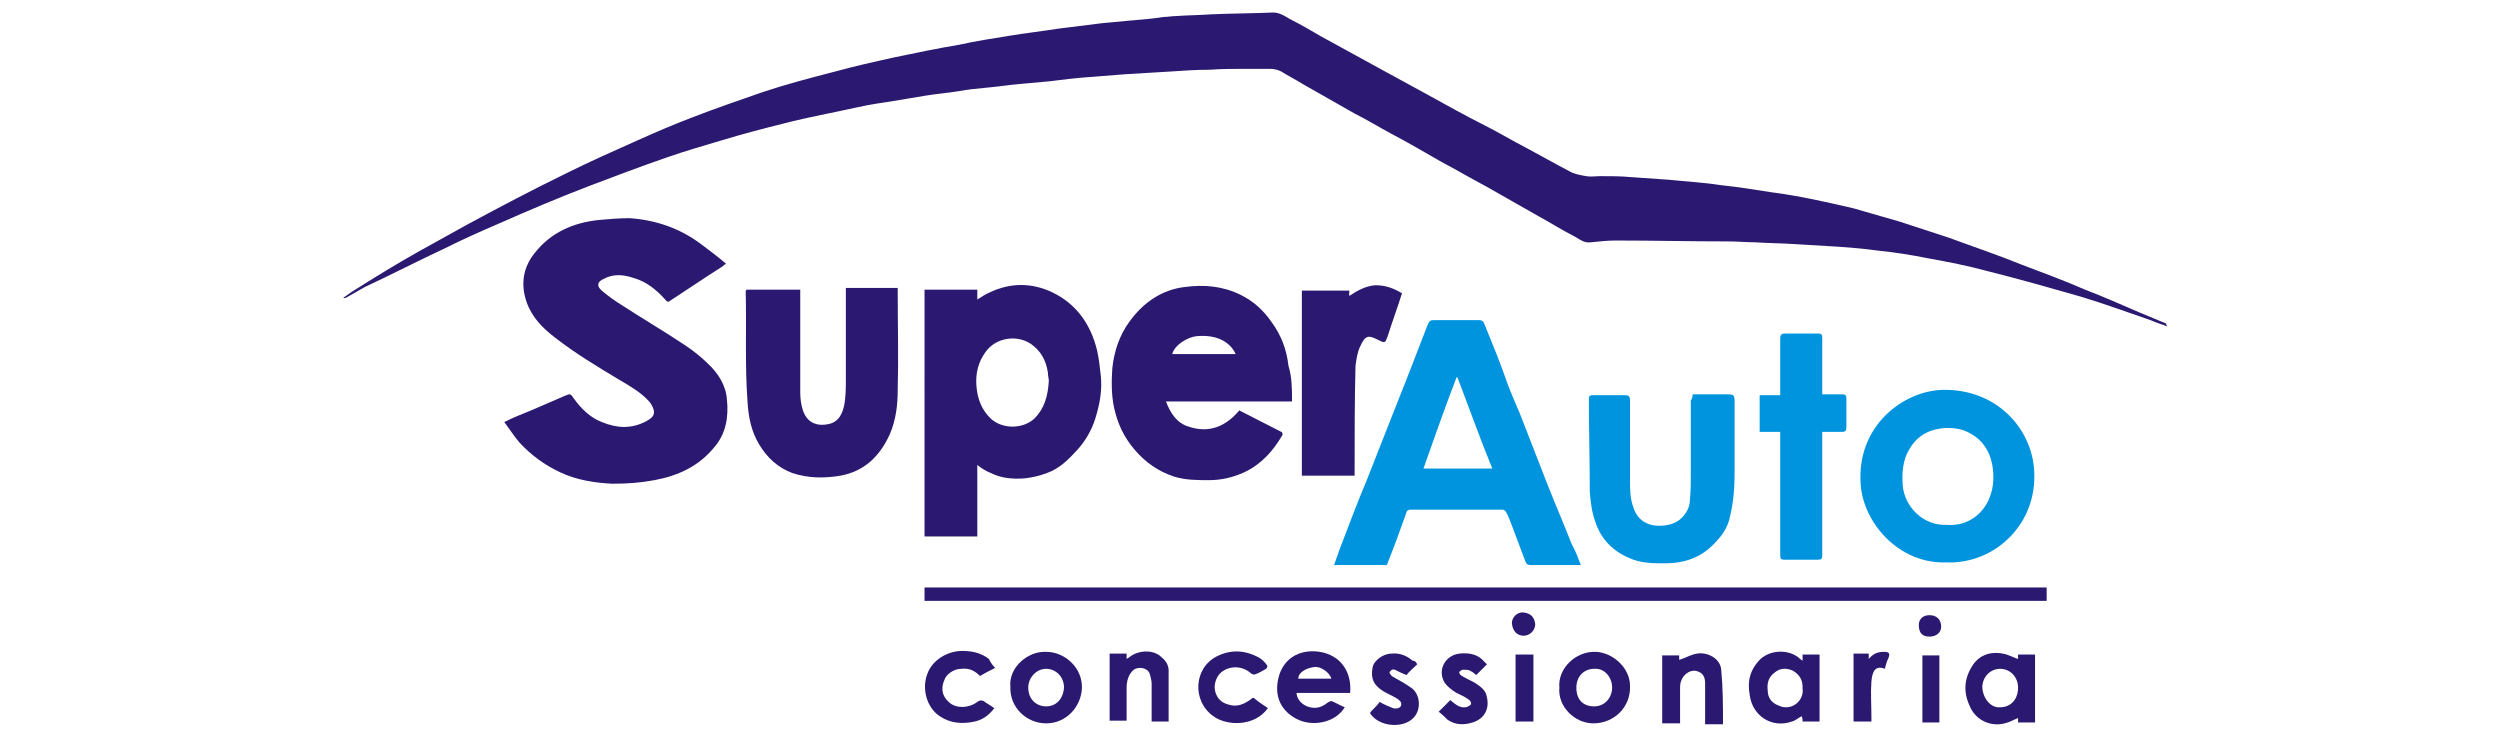 <?xml version="1.0" encoding="utf-8"?>
<!-- Generator: Adobe Illustrator 25.2.1, SVG Export Plug-In . SVG Version: 6.00 Build 0)  -->
<svg version="1.1" id="Logo_Slogan" xmlns="http://www.w3.org/2000/svg" xmlns:xlink="http://www.w3.org/1999/xlink" x="0px"
	 y="0px" viewBox="0 0 279.6 84.2" style="enable-background:new 0 0 279.6 84.2;" xml:space="preserve">
<style type="text/css">
	.st0{fill-rule:evenodd;clip-rule:evenodd;fill:#2B1971;}
	.st1{fill-rule:evenodd;clip-rule:evenodd;fill:#0094DE;}
</style>
<path class="st0" d="M242.4,36.5c-0.6-0.2-1.2-0.4-1.9-0.7c-2.6-0.9-5.1-1.8-7.7-2.6c-3.5-1-7-2-10.6-2.9c-2.2-0.6-4.3-1-6.5-1.4
	c-2-0.4-3.9-0.7-5.9-0.9c-1.4-0.2-2.8-0.3-4.1-0.4c-1.7-0.1-3.4-0.2-5-0.3c-1.5-0.1-2.9-0.1-4.4-0.2c-1,0-2-0.1-3-0.1
	c-4.2,0-8.4-0.1-12.6-0.1c-0.9,0-1.8,0.1-2.8,0.2c-0.7,0.1-1.2-0.3-1.7-0.6c-1.4-0.7-2.8-1.6-4.1-2.3c-1.9-1.1-3.9-2.2-5.8-3.3
	c-1.7-0.9-3.4-1.9-5.1-2.8c-1.9-1.1-3.8-2.2-5.7-3.2c-1.3-0.7-2.6-1.5-4-2.2c-1.9-1.1-3.9-2.2-5.8-3.3c-0.8-0.5-1.6-0.9-2.4-1.4
	c-0.4-0.2-0.8-0.3-1.3-0.3c-0.9,0-1.7,0-2.6,0c-1.4,0-2.7,0-4.1,0.1c-1.5,0-2.9,0.1-4.4,0.2c-1.7,0.1-3.4,0.2-5,0.3
	c-1.3,0.1-2.5,0.2-3.8,0.3c-1.6,0.1-3.2,0.3-4.8,0.5c-1.1,0.1-2.2,0.2-3.3,0.3c-1.2,0.1-2.4,0.3-3.6,0.4c-1.1,0.1-2.1,0.2-3.2,0.4
	c-1.2,0.2-2.5,0.3-3.7,0.5c-1.2,0.2-2.4,0.4-3.6,0.6c-1.3,0.2-2.7,0.4-4,0.7c-2.7,0.6-5.5,1.1-8.2,1.8c-2.4,0.6-4.7,1.2-7,1.9
	c-2,0.6-4.1,1.2-6.1,1.9c-2.9,1-5.8,2.1-8.7,3.2c-3.4,1.3-6.7,2.7-10.1,4.2c-2.1,0.9-4.1,1.8-6.1,2.8c-3,1.4-5.9,2.9-8.9,4.3
	c-0.7,0.4-1.4,0.8-2.1,1.2c-0.1,0-0.2,0.1-0.3,0c0.3-0.2,0.7-0.5,1-0.7c2.4-1.5,4.8-3,7.3-4.4c1.8-1,3.6-2,5.4-3
	c3.7-2,7.5-4,11.2-5.8c2.6-1.3,5.3-2.5,8-3.7c2-0.9,4.1-1.8,6.2-2.6c2.6-1,5.2-1.9,7.8-2.8c2.7-0.9,5.4-1.6,8.1-2.3
	c2.2-0.6,4.4-1.1,6.7-1.6c2.4-0.5,4.8-1,7.2-1.4c1.8-0.4,3.7-0.7,5.6-1c1.8-0.3,3.6-0.5,5.5-0.8c1.6-0.2,3.2-0.4,4.8-0.6
	c1-0.1,2.1-0.2,3.2-0.3c1.2-0.1,2.5-0.2,3.7-0.4c0.5,0,0.9-0.1,1.4-0.1c1.3-0.1,2.7-0.1,4-0.2c2.3-0.1,4.6-0.1,6.9-0.2
	c0.7,0,1.3,0.4,1.8,0.7c1.2,0.6,2.4,1.3,3.6,2c2.4,1.3,4.9,2.7,7.3,4c1.5,0.8,2.9,1.6,4.4,2.4c2.2,1.2,4.3,2.4,6.5,3.5
	c1.2,0.6,2.4,1.3,3.5,1.9c2.1,1.1,4.2,2.3,6.3,3.4c0.5,0.2,1,0.3,1.6,0.4c0.5,0.1,1,0,1.6,0c1.1,0,2.2,0,3.3,0.1
	c1.4,0.1,2.9,0.2,4.3,0.3c1.9,0.2,3.9,0.3,5.8,0.6c1.9,0.2,3.8,0.5,5.7,0.8c3.1,0.4,6.2,1.1,9.2,1.8c1.7,0.5,3.5,1,5.2,1.5
	c1.8,0.6,3.7,1.2,5.5,1.8c2.7,1,5.4,1.9,8.1,3c2.4,0.9,4.8,1.8,7.1,2.8c2.1,0.8,4.1,1.7,6.2,2.6c1,0.4,1.9,0.8,2.9,1.2
	C242.2,36.3,242.3,36.3,242.4,36.5C242.4,36.4,242.4,36.4,242.4,36.5z"/>
<path class="st0" d="M228.9,67.2c-41.8,0-83.6,0-125.5,0c0-0.5,0-1,0-1.5c41.8,0,83.6,0,125.5,0C228.9,66.2,228.9,66.7,228.9,67.2z"
	/>
<g>
	<path class="st0" d="M56.4,47.2c1-0.5,2-0.9,3-1.3c1.2-0.5,2.5-1.1,3.7-1.6c0.7-0.3,0.7-0.3,1.1,0.3c0.8,1.1,1.8,2.1,3.1,2.6
		c1.7,0.7,3.3,0.8,5-0.1c0.5-0.3,1-0.6,0.8-1.3c-0.1-0.3-0.3-0.7-0.5-0.9c-0.9-1-2.1-1.7-3.3-2.4c-2.5-1.5-5-3-7.3-4.8
		c-1.3-1-2.5-2.2-3.1-3.9c-0.7-2-0.4-3.9,0.9-5.5c1.8-2.3,4.3-3.4,7.2-3.7c1.1-0.1,2.3-0.2,3.4-0.2c2.9,0.2,5.6,1.1,8,2.9
		c0.9,0.7,1.9,1.4,2.8,2.2c-0.2,0.1-0.3,0.2-0.4,0.3C78.9,31,77,32.3,75,33.6c-0.2,0.2-0.4,0.2-0.6-0.1c-1-1.1-2.1-2-3.5-2.4
		c-1.2-0.4-2.3-0.5-3.4,0.1c-0.7,0.3-0.8,0.8-0.2,1.3c0.7,0.6,1.4,1.1,2.2,1.6c2.3,1.5,4.7,2.9,7.1,4.5c0.9,0.6,1.8,1.3,2.5,2
		c1.2,1.1,2.1,2.5,2.2,4.1c0.2,1.9-0.1,3.8-1.4,5.3c-1.7,2.1-4,3.2-6.7,3.7c-1.6,0.3-3.1,0.4-4.7,0.4c-2-0.1-4-0.4-5.9-1.3
		c-1.7-0.8-3.2-1.9-4.5-3.3C57.5,48.8,57,48,56.4,47.2z"/>
	<path class="st0" d="M103.4,32.4c2,0,3.9,0,5.9,0c0,0.3,0,0.7,0,1.1c0.5-0.3,0.9-0.6,1.4-0.8c2.3-1.1,4.7-1.1,7,0
		c2.7,1.3,4.3,3.6,5,6.5c0.2,0.9,0.3,1.8,0.4,2.7c0.2,1.7-0.1,3.3-0.6,4.9c-0.4,1.3-1.1,2.5-2,3.5c-1,1.1-2,2.1-3.4,2.6
		c-0.8,0.3-1.6,0.5-2.5,0.6c-1.3,0.1-2.6,0-3.8-0.6c-0.5-0.2-1-0.5-1.5-0.9c0,2.7,0,5.4,0,8c-2,0-3.9,0-5.9,0
		C103.4,51,103.4,41.7,103.4,32.4z M117.3,42.6c0-0.2-0.1-0.6-0.1-0.9c-0.2-1.4-0.8-2.5-2-3.3c-1.6-1-3.9-0.6-5,1
		c-0.8,1.1-1.1,2.4-1,3.7c0.1,1.5,0.6,2.8,1.7,3.8c1.3,1.1,3.5,1.1,4.8-0.1C116.8,45.7,117.2,44.3,117.3,42.6z"/>
	<path class="st0" d="M144.5,44.9c-2.4,0-4.7,0-7.1,0c-2.3,0-4.6,0-7,0c0.5,1.3,1.2,2.4,2.5,2.8c2.3,0.8,4.2,0,5.7-1.8
		c1.6,0.8,3.1,1.6,4.7,2.4c0.1,0,0.2,0.3,0.1,0.4c-1,1.7-2.3,3.2-4.2,4.1c-1.3,0.6-2.6,0.9-4,0.9c-1.3,0-2.6,0-3.9-0.4
		c-1.8-0.6-3.2-1.6-4.4-3c-1.2-1.4-1.9-2.9-2.3-4.7c-0.3-1.4-0.3-2.9-0.2-4.4c0.2-1.9,0.8-3.7,1.9-5.2c1.5-2.1,3.6-3.6,6.2-3.9
		c2.2-0.3,4.3-0.1,6.3,0.9c1.4,0.7,2.5,1.7,3.4,3c1.1,1.5,1.7,3.1,1.9,4.9C144.5,42.2,144.5,43.5,144.5,44.9z M138.2,39.6
		c-0.7-1.5-2.3-2.2-4.4-2c-0.9,0.1-2.4,0.9-2.7,2C133.4,39.6,135.8,39.6,138.2,39.6z"/>
	<path class="st0" d="M83.5,32.4c2,0,4,0,6,0c0,0.2,0,0.4,0,0.5c0,3.7,0,7.3,0,11c0,0.7,0.1,1.4,0.3,2c0.4,1.2,1.3,1.7,2.4,1.6
		c1.3-0.1,1.9-0.8,2.2-2.1c0.2-1,0.2-2,0.2-3.1c0-3.2,0-6.3,0-9.5c0-0.2,0-0.4,0-0.6c2,0,3.9,0,5.8,0c0,0.2,0,0.3,0,0.5
		c0,3.6,0.1,7.3,0,10.9c0,1.7-0.2,3.4-0.9,5c-1.1,2.4-2.8,4.1-5.5,4.6c-1.8,0.3-3.6,0.3-5.4-0.3c-1.6-0.6-2.8-1.7-3.7-3.2
		c-0.9-1.5-1.2-3.1-1.3-4.8c-0.3-4.1-0.1-8.3-0.2-12.4C83.4,32.6,83.4,32.5,83.5,32.4z"/>
	<path class="st0" d="M151.5,53.2c-2,0-3.9,0-5.9,0c0-6.9,0-13.8,0-20.7c1.7,0,3.5,0,5.3,0c0,0.2,0,0.4,0,0.6
		c0.9-0.6,1.8-1.1,2.9-1.2c1.1,0,2,0.3,3,0.9c-0.5,1.6-1.1,3.2-1.6,4.8c-0.3,0.8-0.3,0.8-1.1,0.4c-1-0.5-1.4-0.6-2,0.8
		c-0.3,0.6-0.4,1.4-0.5,2.1c-0.1,3.9-0.1,7.8-0.1,11.8C151.5,52.8,151.5,53,151.5,53.2z"/>
</g>
<g>
	<path class="st1" d="M176.8,63.2c-0.2,0-0.3,0-0.5,0c-1.7,0-3.4,0-5.1,0c-0.3,0-0.5-0.1-0.6-0.4c-0.5-1.3-1-2.7-1.5-4
		c-0.2-0.5-0.4-1.1-0.7-1.6c-0.1-0.1-0.2-0.2-0.4-0.2c-3.4,0-6.9,0-10.3,0c-0.1,0-0.4,0.1-0.4,0.3c-0.7,2-1.4,3.9-2.2,5.9
		c-1.9,0-3.9,0-5.9,0c0.2-0.6,0.4-1.1,0.6-1.7c1-2.6,2-5.3,3.1-7.9c1.2-3,2.3-5.9,3.5-8.9c1.1-2.7,2.1-5.4,3.2-8.2
		c0.3-0.7,0.3-0.7,1-0.7c1.6,0,3.2,0,4.8,0c0.3,0,0.5,0.1,0.6,0.4c0.9,2.2,1.8,4.4,2.6,6.7c0.4,1.1,0.9,2.2,1.4,3.4
		c1,2.6,2,5.1,3,7.7c0.9,2.3,1.9,4.6,2.8,6.9C176.2,61.6,176.5,62.4,176.8,63.2z M163,42.2c0,0-0.1,0-0.1,0
		c-1.3,3.4-2.5,6.8-3.7,10.2c2.6,0,5.1,0,7.7,0C165.5,49,164.3,45.6,163,42.2z"/>
	<path class="st1" d="M217.7,62.9c-5.3,0.2-9.3-4.4-9.6-8.7c-0.5-6.6,4.8-10.5,9.2-10.6c5.9-0.1,9.9,4.2,10.2,9
		C227.9,58.6,223.1,63.1,217.7,62.9z M217.7,58.7c2.5,0.2,4.4-1.4,5-3.6c0.3-1,0.3-2.1,0.1-3.2c-0.3-1.5-1.1-2.7-2.4-3.4
		c-1-0.6-2.1-0.7-3.2-0.6c-1.7,0.2-2.9,1-3.7,2.4c-0.7,1.2-0.8,2.6-0.7,4C213,56.6,215,58.8,217.7,58.7z"/>
	<path class="st1" d="M189.3,44.1c1.3,0,2.4,0,3.6,0c1.1,0,1.1,0,1.1,1.1c0,2.5,0,5,0,7.5c0,1.7-0.1,3.3-0.5,5
		c-0.2,1.1-0.8,2.1-1.6,2.9c-1.5,1.7-3.4,2.4-5.7,2.4c-1.4,0-2.7,0-4-0.6c-1.9-0.8-3.2-2.2-3.8-4.1c-0.4-1.1-0.5-2.2-0.6-3.3
		c0-3.5-0.1-6.9-0.1-10.4c0-0.3,0.1-0.4,0.4-0.4c1.2,0,2.5,0,3.7,0c0.4,0,0.5,0.2,0.5,0.6c0,3,0,5.9,0,8.9c0,1,0,2.1,0.4,3.1
		c0.4,1.3,1.5,2,2.8,2c1,0,1.9-0.2,2.6-0.9c0.5-0.5,0.9-1.2,0.9-2c0.1-1,0.1-2,0.1-3c0-2.7,0-5.4,0-8.1
		C189.3,44.5,189.3,44.3,189.3,44.1z"/>
	<path class="st1" d="M203.8,44.1c0.8,0,1.5,0,2.2,0c0.4,0,0.5,0.1,0.5,0.5c0,1.1,0,2.1,0,3.2c0,0.3-0.1,0.5-0.4,0.5
		c-0.7,0-1.5,0-2.3,0c0,0.2,0,0.3,0,0.5c0,4.4,0,8.9,0,13.3c0,0.4-0.1,0.5-0.5,0.5c-1.2,0-2.5,0-3.7,0c-0.4,0-0.5-0.1-0.5-0.5
		c0-4.4,0-8.7,0-13.1c0-0.2,0-0.5,0-0.7c-0.8,0-1.5,0-2.3,0c0-1.4,0-2.7,0-4.1c0.8,0,1.5,0,2.3,0c0-0.2,0-0.3,0-0.5
		c0-1.9,0-3.8,0-5.8c0-0.4,0.1-0.6,0.5-0.6c1.2,0,2.5,0,3.7,0c0.4,0,0.5,0.1,0.5,0.5c0,2,0,3.9,0,5.9
		C203.8,43.8,203.8,43.9,203.8,44.1z"/>
</g>
<g>
	<path class="st0" d="M225.7,80.8c0-0.2,0-0.3,0-0.5c-0.5,0.2-1,0.5-1.5,0.6c-1.5,0.4-3.1-0.3-3.8-1.7c-0.8-1.6-0.8-3.1,0.1-4.6
		c0.7-1.2,1.9-1.8,3.5-1.5c0.6,0.1,1.1,0.4,1.7,0.6c0-0.1,0-0.3,0-0.5c0.1,0,0.2,0,0.3,0c0.5,0,1.1,0,1.6,0c0,2.5,0,5,0,7.6
		C227,80.8,226.4,80.8,225.7,80.8z M223.7,79.1c1.2,0,2-0.9,2-2.2c0-1.2-0.9-2.1-2-2.1c-1.1,0-2,0.9-2,2.1
		C221.8,78.2,222.7,79.2,223.7,79.1z"/>
	<path class="st0" d="M201.6,73.9c0-0.3,0-0.5,0-0.7c0.6,0,1.2,0,1.9,0c0,2.5,0,5,0,7.5c-0.6,0-1.2,0-1.9,0c0-0.2,0-0.4-0.1-0.6
		c-0.4,0.2-0.7,0.5-1.1,0.6c-2.3,0.8-4.4-0.7-4.7-2.9c-0.3-1.6,0-2.9,1.2-4.1c1.1-1,3-1.1,4.2-0.2C201.3,73.7,201.5,73.8,201.6,73.9
		z M201.6,77c0-0.1,0-0.1,0-0.2c0-0.8-0.4-1.4-1.1-1.8c-0.7-0.3-1.4-0.3-2,0.2c-0.7,0.5-0.9,1.2-0.8,2c0,0.8,0.4,1.4,1.2,1.7
		C200.3,79.6,201.8,78.4,201.6,77z"/>
	<path class="st0" d="M151,77.5c-2,0-4,0-6,0c0.1,1.3,1.7,2,2.8,1.5c0.3-0.1,0.5-0.3,0.8-0.5c0.1,0,0.2-0.1,0.3-0.1
		c0.5,0.2,1,0.5,1.5,0.7c-1.1,1.8-3.7,2.2-5.4,1.3c-1.9-1-2.6-2.8-1.9-5c0.7-2,2.5-2.8,4.5-2.5C150,73.3,151.2,75.2,151,77.5z
		 M148.9,75.9c-0.2-0.7-1.2-1.4-1.9-1.3c-0.9,0.1-1.8,0.6-1.8,1.3C146.4,75.9,147.7,75.9,148.9,75.9z"/>
	<path class="st0" d="M174.4,76.9c-0.2-2.1,1.8-4.1,4.1-4c1.9,0.1,3.8,1.8,3.8,3.8c0.1,2.4-1.8,4.2-4.1,4.2
		C176.1,80.9,174.2,79,174.4,76.9z M180.3,76.9c0-1.2-0.9-2.2-2-2.1c-1.2,0-2,0.9-2,2.1c0,1.4,0.8,2.1,2,2.1
		C179.5,79,180.3,78,180.3,76.9z"/>
	<path class="st0" d="M113,76.8c-0.2-2.2,2-4,4-3.9c2.1,0,4.1,1.8,4,4.1c-0.1,2-1.7,3.9-4,3.9C114.8,80.9,112.9,79.1,113,76.8z
		 M119,76.9c0-1.2-0.9-2.1-2-2.1c-1.1,0-2,1-2,2.1c0,1.3,0.9,2.1,2,2.1C118.1,79,118.9,78.2,119,76.9z"/>
	<path class="st0" d="M192.7,81c-0.7,0-1.4,0-2,0c0-0.2,0-0.3,0-0.5c0-1.4,0-2.7,0-4.1c0-0.6-0.2-1.1-0.8-1.3
		c-0.7-0.3-1.6,0.2-1.9,1.1c-0.1,0.3-0.1,0.6-0.1,0.8c0,1.3,0,2.6,0,3.9c-0.7,0-1.3,0-2,0c0-2.5,0-5.1,0-7.6c0.6,0,1.2,0,1.9,0
		c0,0.2,0,0.4,0,0.5c0.7-0.2,1.3-0.6,2-0.7c1.1-0.2,2.6,0.5,2.7,1.8C192.7,77,192.7,78.9,192.7,81z"/>
	<path class="st0" d="M124.1,73.1c0.6,0,1.2,0,1.9,0c0,0.2,0,0.4,0,0.6c0.1-0.1,0.2-0.1,0.3-0.2c1-0.8,2.7-0.9,3.6,0
		c0.5,0.4,0.8,0.9,0.8,1.5c0,1.9,0,3.7,0,5.7c-0.6,0-1.2,0-1.9,0c0-0.2,0-0.3,0-0.5c0-1.2,0-2.4,0-3.7c0-0.4-0.1-0.7-0.2-1.1
		c-0.2-0.7-1.2-0.9-1.8-0.5c-0.6,0.5-0.8,1.3-0.8,2c0,1,0,2.1,0,3.2c0,0.2,0,0.3,0,0.5c-0.6,0-1.3,0-1.9,0
		C124.1,78.2,124.1,75.7,124.1,73.1z"/>
	<path class="st0" d="M111.3,74.7c-0.6,0.3-1.2,0.6-1.7,0.9c-0.6-0.6-1.2-0.9-2.1-0.8c-0.8,0-1.7,0.6-1.9,1.3
		c-0.4,0.9-0.2,1.8,0.5,2.4c0.8,0.8,2.3,0.7,3.2,0c0.3-0.2,0.4-0.2,0.7-0.1c0.4,0.3,0.8,0.5,1.2,0.8c-0.6,0.8-1.3,1.3-2.2,1.5
		c-1.4,0.3-2.7,0.2-3.9-0.6c-1.5-1-2-3.1-1.4-4.7c0.6-1.7,2.4-2.6,3.9-2.6c1.1,0,2.1,0.2,3,0.9C110.8,74.1,111,74.4,111.3,74.7z"/>
	<path class="st0" d="M141.8,79.2c-1.5,2.1-4.6,2-6.1,0.9c-2.4-1.7-2.2-5.4,0.4-6.7c1.6-0.8,3.2-0.7,4.8,0.2
		c0.3,0.2,0.6,0.5,0.8,0.8c0.1,0.1,0,0.3-0.1,0.4c-0.4,0.2-0.8,0.5-1.2,0.6c-0.1,0.1-0.4,0-0.5-0.1c-0.9-0.8-2.2-0.9-3.2-0.2
		c-0.6,0.4-1,1.4-0.8,2.2c0.2,0.8,0.7,1.3,1.5,1.5c0.9,0.3,1.7,0,2.5-0.6c0.2-0.2,0.3-0.2,0.5,0C141,78.7,141.4,78.9,141.8,79.2z"/>
	<path class="st0" d="M160.9,79.6c0.5-0.5,0.9-0.9,1.3-1.3c0.5,0.4,1,0.9,1.7,0.8c0.2,0,0.5-0.2,0.6-0.3c0.1-0.2-0.1-0.5-0.3-0.6
		c-0.4-0.3-0.9-0.5-1.3-0.7c-0.5-0.3-1-0.7-1.3-1.1c-0.9-1.4,0-3.1,1.6-3.3c0.9-0.1,1.8,0,2.5,0.6c0.2,0.2,0.4,0.4,0.6,0.6
		c-0.4,0.4-0.8,0.8-1.2,1.2c-0.2-0.2-0.5-0.4-0.7-0.5c-0.2-0.1-0.5-0.1-0.8-0.1c-0.1,0-0.4,0.2-0.4,0.3c0,0.1,0.1,0.3,0.3,0.4
		c0.5,0.3,1,0.5,1.5,0.8c0.6,0.4,1.2,0.8,1.3,1.6c0.3,1.3-0.3,2.4-1.6,2.8c-1,0.3-1.9,0.3-2.8-0.3C161.6,80.2,161.3,79.9,160.9,79.6
		z"/>
	<path class="st0" d="M158.5,74.3c-0.4,0.4-0.9,0.8-1.2,1.2c-0.5-0.2-0.9-0.4-1.3-0.6c-0.3-0.1-0.5,0.1-0.6,0.3
		c0,0.1,0.2,0.4,0.4,0.5c0.7,0.4,1.3,0.7,2,1.2c1.1,0.7,1.3,2.8-0.1,3.7c-1.2,0.8-3.3,0.6-4.3-0.6c-0.2-0.2-0.2-0.3,0-0.5
		c0.4-0.4,0.7-0.7,0.9-1c0.5,0.3,1,0.5,1.5,0.7c0.4,0.1,0.8,0,0.9-0.3c0.1-0.4-0.2-0.6-0.5-0.8c-0.5-0.3-1-0.5-1.5-0.8
		c-1.1-0.7-1.4-1.4-1.2-2.6c0.1-0.8,1.2-1.6,2.1-1.6c0.9-0.1,1.7,0.2,2.4,0.8C158.3,73.9,158.4,74.1,158.5,74.3z"/>
	<path class="st0" d="M207.3,73.1c0.6,0,1.1,0,1.7,0c0,0.2,0,0.3,0,0.6c0.5-0.6,1-0.8,1.7-0.8c0.6,0,0.7,0.2,0.5,0.7
		c-0.2,0.4-0.3,0.8-0.4,1.2c-1-0.4-1.4,0.2-1.5,1.4c-0.1,1.3,0,2.6,0,4c0,0.1,0,0.3,0,0.5c-0.7,0-1.3,0-2,0
		C207.3,78.2,207.3,75.7,207.3,73.1z"/>
	<path class="st0" d="M169.5,80.7c0-2.5,0-5,0-7.5c0.7,0,1.3,0,2,0c0,2.5,0,5,0,7.5C170.8,80.7,170.2,80.7,169.5,80.7z"/>
	<path class="st0" d="M215,73.3c0.6,0,1.2,0,1.9,0c0,2.5,0,5,0,7.5c-0.6,0-1.2,0-1.9,0C215,78.3,215,75.8,215,73.3z"/>
	<path class="st0" d="M170.4,71.1c-0.7,0-1.2-0.5-1.3-1.3c-0.1-0.7,0.6-1.4,1.3-1.3c0.8,0.1,1.2,0.5,1.3,1.3
		C171.7,70.5,171.1,71.1,170.4,71.1z"/>
	<path class="st0" d="M215.8,71.2c-0.8,0-1.2-0.4-1.2-1.3c0-0.7,0.5-1.1,1.2-1.1c0.8,0,1.3,0.5,1.3,1.3
		C217.1,70.7,216.6,71.2,215.8,71.2z"/>
</g>
</svg>
